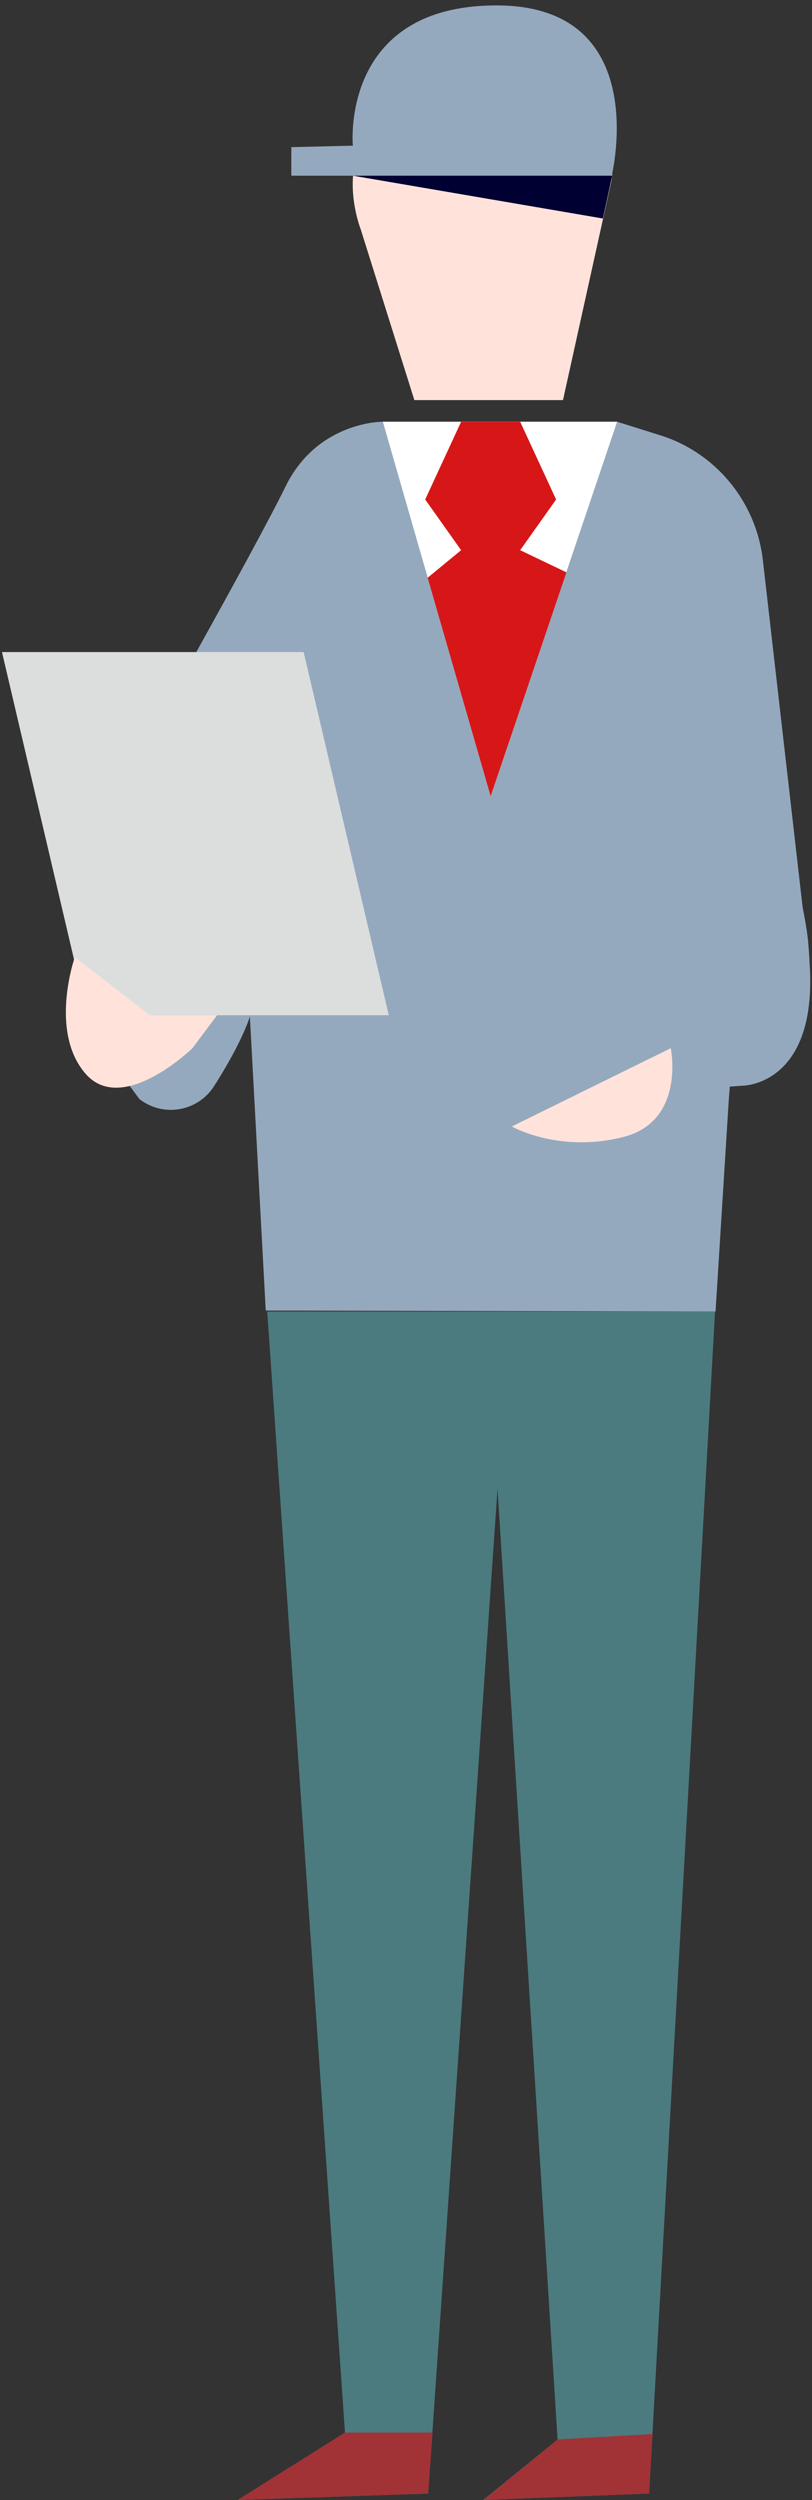 <?xml version="1.0" encoding="utf-8"?>
<!-- Generator: Adobe Illustrator 24.0.1, SVG Export Plug-In . SVG Version: 6.00 Build 0)  -->
<svg version="1.1" id="レイヤー_1" xmlns="http://www.w3.org/2000/svg" xmlns:xlink="http://www.w3.org/1999/xlink" x="0px"
	 y="0px" viewBox="0 0 165 508" style="enable-background:new 0 0 165 508;" xml:space="preserve">
<rect x="0" y="0" width="165" height="508" fill="#333333" stroke="none"/>
<style type="text/css">
	.st0{fill:#95A9BE;}
	.st1{fill:#FFFFFF;}
	.st2{fill:#D71618;}
	.st3{fill:#DCDEDE;}
	.st4{fill:#FFE3DB;}
	.st5{fill:#000032;}
	.st6{fill:#4B7B7E;}
	.st7{fill:#A13236;}
</style>
<g>
	<g>
		<path class="st0" d="M26.5,156.4c0,0,25-44.2,31.5-57.5s19.7-13.2,19.7-13.2h47.7l8.6,2.7c11.4,3.5,19.6,13.5,21,25.3l8.1,70.7
			c0.5,2.5,0.9,4.8,1.1,6.8c0.2,2.2,0.3,4.2,0.4,6.1l0,0.1h0c0.9,23-13.5,23.2-13.5,23.2l-2.8,0.2l-0.2,2.5l-2.7,43.2L54,266.3
			l-3.7-68.6c4,2.8-0.3,12.8-6.8,23c-3.3,5.2-10.4,6.4-15.2,2.6l-14.8-20.2L26.5,156.4z"/>
		<polygon class="st1" points="77.8,85.7 99.7,161.8 125.4,85.7 		"/>
		<polygon class="st2" points="113,101.5 105.7,85.7 99.7,85.7 93.7,85.7 86.4,101.5 93.7,111.8 86.9,117.4 99.7,161.8 115.1,116.3 
			105.7,111.8 		"/>
		<polygon class="st3" points="79,206.3 17.7,206.3 0.4,132.5 61.7,132.5 		"/>
		<path class="st4" d="M15.2,194.5c0,0-5.3,15.1,2.2,23.7s21.7-5.2,21.7-5.2L15.2,194.5z"/>
		<polygon class="st4" points="39.1,213 44.1,206.3 30.4,206.3 		"/>
		<path class="st4" d="M136.3,213l-32.3,15.9c0,0,9.4,5.4,22.4,2.2C139.4,228,136.3,213,136.3,213z"/>
	</g>
	<path class="st4" d="M73.3,46.6l10.9,34.7h30.2l9.7-43.9c0,0,5.4-17.9-28-17.9C62.6,19.5,73.3,46.6,73.3,46.6z"/>
	<path class="st0" d="M59.1,35.7h65.2c0,0,8.5-34.6-23.4-34.6S71.7,29.6,71.7,29.6l-12.5,0.3V35.7z"/>
	<polygon class="st5" points="71.7,35.7 122.5,44.4 124.4,35.7 	"/>
	<polygon class="st6" points="54.3,266.5 70.1,494.3 48.3,508 87,506.7 101.1,302.5 113.3,495.7 98.2,508 131.9,506.7 145.3,266.5 	
		"/>
	<polygon class="st7" points="70.1,494.3 87.9,494.3 87,506.7 48.3,508 	"/>
	<polygon class="st7" points="113.3,495.7 132.6,494.6 131.9,506.7 98.3,508 	"/>
</g>
</svg>
